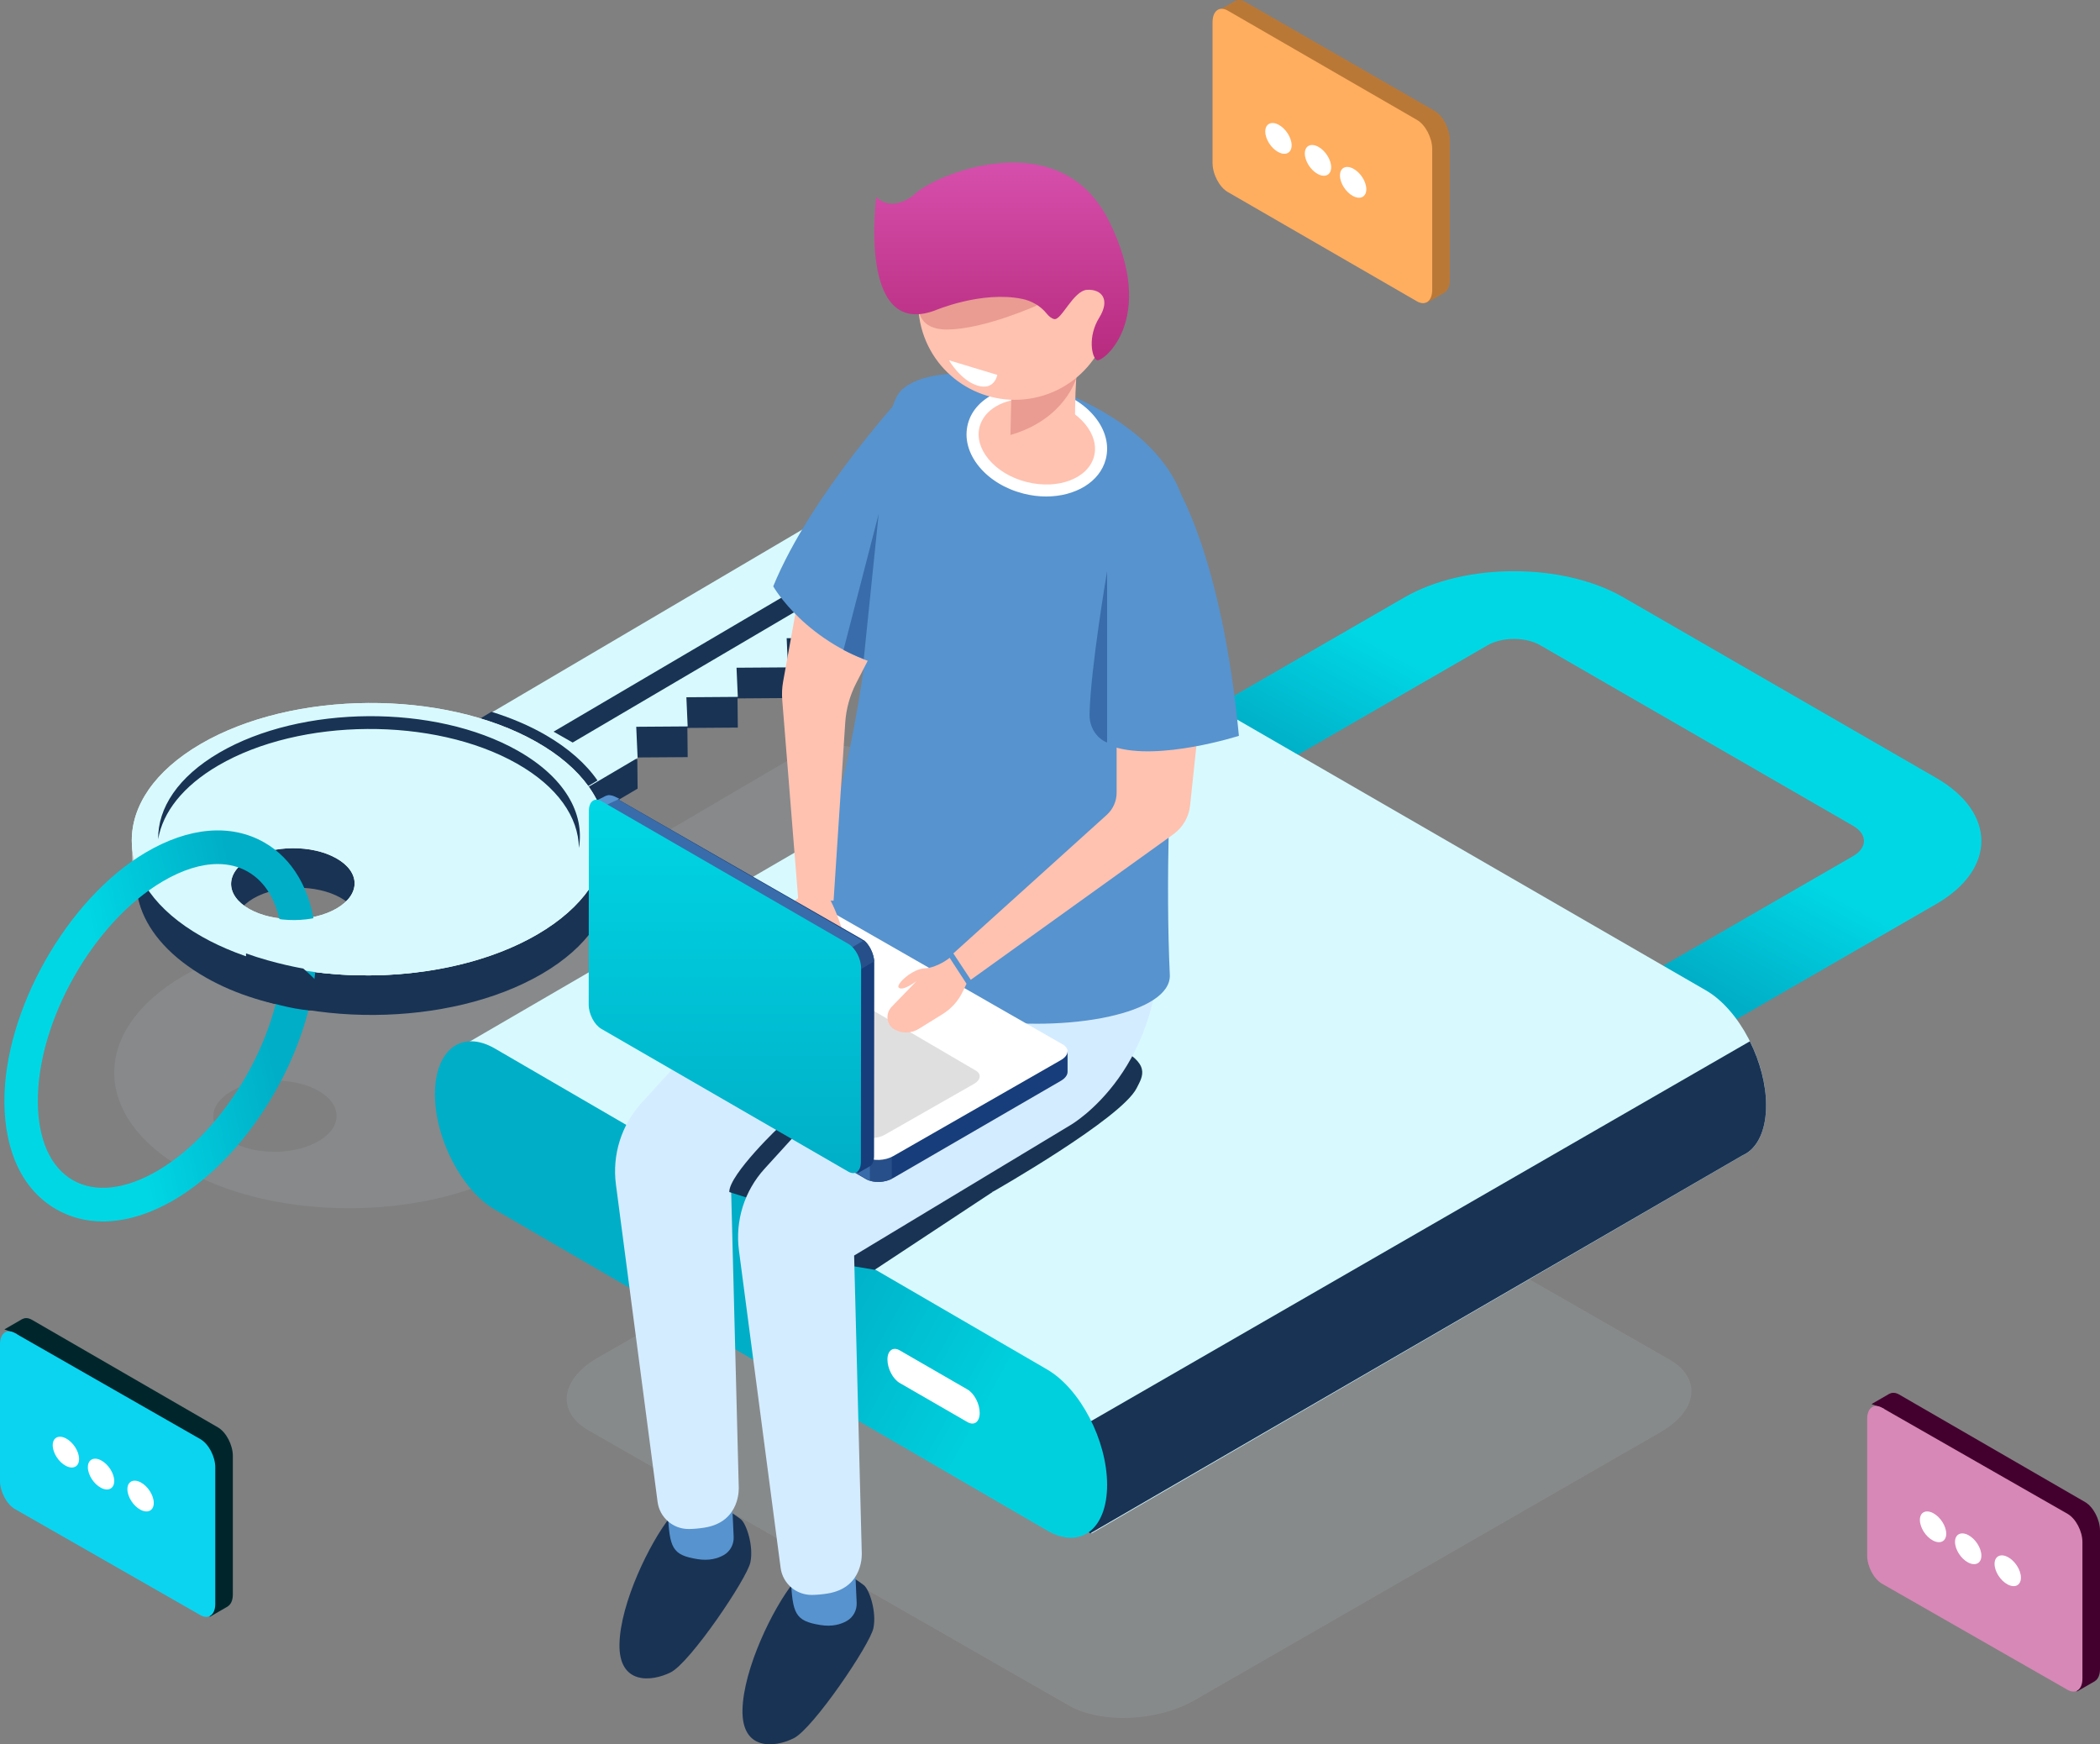 <?xml version="1.0" encoding="UTF-8"?>
<svg width="478px" height="397px" viewBox="0 0 478 397" version="1.1" xmlns="http://www.w3.org/2000/svg" xmlns:xlink="http://www.w3.org/1999/xlink">
    <rect x="0" y="0" width="478" height="397" fill="#808080" stroke="none"/>
    <!-- Generator: Sketch 55.2 (78181) - https://sketchapp.com -->
    <title>Group 139</title>
    <desc>Created with Sketch.</desc>
    <defs>
        <linearGradient x1="50%" y1="33.347%" x2="34.141%" y2="50%" id="linearGradient-1">
            <stop stop-color="#00D7E5" offset="0%"></stop>
            <stop stop-color="#00AEC7" offset="100%"></stop>
        </linearGradient>
        <linearGradient x1="85.739%" y1="66.479%" x2="54.555%" y2="53.195%" id="linearGradient-2">
            <stop stop-color="#00D0DE" offset="0%"></stop>
            <stop stop-color="#00AEC7" offset="100%"></stop>
        </linearGradient>
        <linearGradient x1="28.204%" y1="31.169%" x2="74.494%" y2="18.249%" id="linearGradient-3">
            <stop stop-color="#00D7E5" offset="0%"></stop>
            <stop stop-color="#00AEC7" offset="100%"></stop>
        </linearGradient>
        <linearGradient x1="50%" y1="0%" x2="50%" y2="100%" id="linearGradient-4">
            <stop stop-color="#DC56B5" offset="0%"></stop>
            <stop stop-color="#B72B7E" offset="100%"></stop>
        </linearGradient>
        <linearGradient x1="50%" y1="0%" x2="50%" y2="100%" id="linearGradient-5">
            <stop stop-color="#00D7E5" offset="0%"></stop>
            <stop stop-color="#00AEC7" offset="100%"></stop>
        </linearGradient>
    </defs>
    <g id="Register" stroke="none" stroke-width="1" fill="none" fill-rule="evenodd">
        <g transform="translate(-168, -122)" id="Group-139">
            <g transform="translate(168, 122)">
                <path d="M72.543,259.703 C67.086,262.903 58.203,262.965 52.703,259.842 C47.2,256.717 47.165,251.59 52.621,248.389 C58.076,245.189 66.962,245.126 72.461,248.251 C77.963,251.375 77.999,256.502 72.543,259.703 L72.543,259.703 Z M186.27,169 L105.452,216.404 C84.963,210.118 58.857,212.061 41.629,222.166 C20.669,234.46 20.809,254.155 41.939,266.154 C46.682,268.847 52.08,270.925 57.837,272.387 C61.904,273.421 66.151,274.148 70.471,274.566 C87.279,276.203 105.219,273.207 118.149,265.62 C133.812,256.434 137.688,243.114 129.832,231.96 L140.984,225.421 L140.666,218.342 L152.403,218.261 L152.107,211.633 L163.844,211.551 L163.547,204.922 L175.283,204.84 L174.988,198.212 L186.723,198.131 L186.428,191.501 L198.958,191.413 L202.781,189.172 L207,171.769 L186.27,169 Z" id="Fill-1" fill="#C4D9E8" opacity="0.11"></path>
                <path d="M243.229,388.142 L133.966,325.552 C126.61,321.32 127.533,313.928 136.027,309.042 L242.071,248.041 C250.566,243.156 263.417,242.625 270.773,246.858 L380.034,309.448 C387.39,313.68 386.468,321.07 377.971,325.957 L271.929,386.957 C263.433,391.844 250.583,392.376 243.229,388.142" id="Fill-3" fill="#C4D9E8" opacity="0.115"></path>
                <path d="M370.99,246 L352.081,235.088 L421.8,194.85 C425.094,192.948 425.094,189.858 421.8,187.956 L350.574,146.852 C347.283,144.951 341.924,144.951 338.632,146.85 L268.911,187.088 L250,176.175 L319.723,135.939 C333.44,128.021 355.764,128.02 369.484,135.939 L440.709,177.043 C454.43,184.963 454.43,197.845 440.711,205.763 L370.99,246 Z" id="Fill-5" fill="url(#linearGradient-1)"></path>
                <path d="M402,251.586 C402,241.498 395.87,229.78 388.307,225.41 L262.314,152.636 C258.925,150.681 255.832,150.542 253.442,151.878 L253.434,151.874 L103,239.33 L248.476,349 L396.682,262.941 C397.141,262.732 397.583,262.491 397.992,262.183 L397.995,262.181 L397.994,262.181 C400.469,260.306 402,256.627 402,251.586" id="Fill-7" fill="#D8FAFF"></path>
                <path d="M248.153,349 L396.671,262.933 C397.129,262.725 397.575,262.484 397.982,262.174 L397.985,262.174 L397.984,262.174 C400.464,260.298 402,256.619 402,251.578 C402,246.761 400.589,241.58 398.302,237 L229,334.591 L248.153,349 Z" id="Fill-9" fill="#193354"></path>
                <path d="M238.34,348.349 L112.658,275.313 C105.113,270.928 99,259.167 99,249.043 C99,238.92 105.113,234.266 112.658,238.65 L238.34,311.688 C245.885,316.071 252,327.833 252,337.958 C252,348.08 245.885,352.735 238.34,348.349" id="Fill-11" fill="url(#linearGradient-2)"></path>
                <path d="M220.219,323.666 L204.782,314.756 C203.246,313.869 202,311.489 202,309.438 C202,307.389 203.246,306.447 204.782,307.334 L220.219,316.244 C221.755,317.133 223,319.512 223,321.562 C223,323.611 221.755,324.553 220.219,323.666" id="Fill-13" fill="#FFFFFF"></path>
                <polygon id="Fill-15" fill="#193354" points="93 180.287 118.805 195 145.133 179.493 145.064 172.748 144.838 172.879 144.819 172.402 156.528 172.322 156.458 165.679 167.941 165.599 167.872 158.958 179.355 158.876 179.286 152.235 190.768 152.154 190.701 145.513 202.976 145.427 206.79 143.18 211 125.746 210.93 119 208.899 125.464 190.315 122.972"></polygon>
                <polygon id="Fill-17" fill="#D8FAFF" points="118.804 188 145.134 172.499 144.818 165.412 156.527 165.329 156.233 158.693 167.942 158.61 167.646 151.973 179.356 151.891 179.059 145.254 190.769 145.17 190.473 138.533 202.976 138.445 206.79 136.199 211 118.771 190.315 116 93 173.292"></polygon>
                <path d="M136,177.639 C133.371,173.847 129.419,170.304 124.133,167.256 C120.41,165.108 116.263,163.37 111.87,162 L93,173.238 L118.603,188 L136,177.639 Z" id="Fill-19" fill="#193354"></path>
                <polygon id="Fill-21" fill="#193354" points="211.292 121.399 212 118.467 208.517 118 126 166.526 130.345 169"></polygon>
                <polygon id="Fill-23" fill="#D3D0CF" points="30.279 201 30 191 33 197.754"></polygon>
                <path d="M77.557,204.342 C83.071,207.454 83.106,212.564 77.639,215.755 C72.171,218.945 63.268,219.006 57.758,215.892 C52.244,212.778 52.209,207.67 57.676,204.481 C63.144,201.29 72.045,201.23 77.557,204.342 M46.972,222.184 C68.147,234.143 102.337,233.905 123.34,221.654 C133.871,215.51 139.084,207.514 138.998,199.56 L139,199.565 L138.708,189.459 L136.982,191.37 C134.544,186.388 129.901,181.697 123.03,177.815 C101.856,165.857 67.665,166.095 46.662,178.345 C25.658,190.598 25.798,210.227 46.972,222.184" id="Fill-25" fill="#193354"></path>
                <path d="M76.557,195.343 C82.07,198.455 82.106,203.565 76.637,206.755 C71.169,209.945 62.268,210.007 56.756,206.893 C51.244,203.779 51.209,198.669 56.676,195.48 C62.143,192.291 71.044,192.229 76.557,195.343 M45.972,213.185 C67.145,225.142 101.336,224.906 122.337,212.654 C143.341,200.401 143.203,180.775 122.028,168.816 C100.855,156.857 66.665,157.095 45.66,169.346 C24.659,181.599 24.798,201.226 45.972,213.185" id="Fill-27" fill="#F2F2F2"></path>
                <path d="M71,218.169 C66.368,218.895 61.244,218.26 57.597,216.183 C53.667,213.942 52.553,210.675 54.232,207.823 L44.695,200.237 C44.695,200.237 39.71,194.594 34.774,189 C27.095,200.261 31.137,213.527 46.873,222.493 C53.815,226.451 61.595,228.697 70.418,230 L71,218.169 Z" id="Fill-29" fill="#193354"></path>
                <path d="M76.557,195.343 C82.07,198.455 82.106,203.565 76.637,206.755 C71.169,209.944 62.268,210.007 56.756,206.893 C51.244,203.779 51.209,198.669 56.676,195.48 C62.143,192.291 71.044,192.229 76.557,195.343 M45.972,213.184 C50.725,215.869 56.134,217.939 61.903,219.396 C65.978,220.425 70.232,221.149 74.563,221.568 C91.405,223.199 109.382,220.211 122.337,212.654 C143.341,200.401 143.203,180.775 122.028,168.816 C100.855,156.857 66.665,157.095 45.66,169.346 C24.659,181.599 24.798,201.226 45.972,213.184" id="Fill-31" fill="#D8FAFF"></path>
                <path d="M36.002,191.011 C37.031,184.909 41.585,178.946 49.69,174.219 C68.362,163.332 98.761,163.12 117.586,173.749 C126.942,179.029 131.667,185.994 131.775,193 C133.116,185.044 128.464,176.849 117.809,170.834 C98.986,160.207 68.587,160.418 49.914,171.307 C40.521,176.784 35.894,183.919 36.002,191.011" id="Fill-33" fill="#193354"></path>
                <path d="M49.558,196.654 C45.756,196.654 41.496,197.978 37.051,200.594 C21.241,209.901 8.483,232.436 8.614,250.828 C8.672,259.398 11.514,265.715 16.616,268.621 C21.716,271.526 28.579,270.742 35.945,266.408 C51.757,257.102 64.514,234.567 64.386,216.176 C64.35,211.129 63.323,206.734 61.411,203.465 C60.121,201.257 58.426,199.547 56.381,198.378 C54.358,197.225 52.058,196.654 49.558,196.654 M23.424,278 C19.631,278 16.064,277.093 12.857,275.265 C5.289,270.955 1.076,262.295 1.001,250.88 C0.852,230.057 15.297,204.544 33.198,194.005 C43.006,188.231 52.575,187.423 60.143,191.736 C63.366,193.576 66.003,196.22 67.977,199.599 C70.603,204.087 71.956,209.646 71.999,216.123 C72.146,236.945 57.7,262.46 39.799,272.999 C34.149,276.323 28.577,278 23.424,278" id="Fill-35" fill="url(#linearGradient-3)"></path>
                <path d="M59.659,214.367 L74.823,218 L77,207 C71.499,210.154 62.546,210.216 57,207.136 L59.659,214.367 Z" id="Fill-37" fill="#D8FAFF"></path>
                <path d="M46,212.952 C50.731,215.707 56.114,217.832 61.855,219.328 C65.911,220.384 70.146,221.127 74.454,221.556 C91.216,223.231 109.107,220.164 122,212.407 L60.905,211 L46,212.952 Z" id="Fill-39" fill="#D8FAFF"></path>
                <path d="M69.018,220.436 C69.018,220.436 62.646,219.376 56,217 L56,226.417 C59.168,227.55 64.388,229.187 68.858,229.793 C82.584,231.648 69.018,220.436 69.018,220.436 L69.018,220.436 Z" id="Fill-41" fill="#193354"></path>
                <polygon id="Fill-45" fill="#193354" points="226 271.245 199.097 289 186 286.824 217.989 271"></polygon>
                <path d="M192.926,358.289 C192.926,358.289 185.293,354.366 180.604,360.206 C175.915,366.046 169.212,379.828 169.004,389.141 C168.797,398.455 176.243,397.827 180.667,395.622 C185.093,393.418 198.02,374.321 198.802,370.577 C199.585,366.836 197.88,361.776 196.635,360.786 C195.392,359.796 192.926,358.289 192.926,358.289" id="Fill-47" fill="#193354"></path>
                <path d="M194.637,356.838 L194.995,364.796 C195.072,366.489 194.215,368.102 192.731,368.936 C191.382,369.698 189.42,370.281 186.769,369.857 C180.945,368.927 180.423,367.274 180.008,359.317 C179.593,351.361 194.637,356.838 194.637,356.838" id="Fill-49" fill="#5793CE"></path>
                <path d="M164.926,343.289 C164.926,343.289 157.292,339.367 152.603,345.205 C147.915,351.045 141.212,364.828 141.004,374.142 C140.797,383.455 148.243,382.827 152.667,380.622 C157.092,378.418 170.019,359.321 170.802,355.578 C171.584,351.836 169.879,346.777 168.635,345.787 C167.391,344.797 164.926,343.289 164.926,343.289" id="Fill-51" fill="#193354"></path>
                <path d="M166.637,341.837 L166.995,349.795 C167.072,351.488 166.215,353.101 164.731,353.937 C163.382,354.698 161.42,355.281 158.769,354.857 C152.945,353.927 152.423,352.274 152.008,344.318 C151.593,336.361 166.637,341.837 166.637,341.837" id="Fill-53" fill="#5793CE"></path>
                <path d="M235.836,194.246 C233.547,156.993 195.506,199.727 195.506,199.727 L169.467,225.255 L146.02,251.019 C141.441,256.05 139.311,262.843 140.197,269.59 L149.68,341.829 C150.149,345.397 153.203,348.029 156.799,348 C157.816,347.992 158.979,347.9 160.312,347.693 C168.774,346.375 168.149,338.328 168.149,338.328 L166.416,270.761 L215.656,241.072 C215.656,241.072 238.125,231.498 235.836,194.246" id="Fill-55" fill="#D4ECFF"></path>
                <path d="M185,258.568 L177.925,256 C177.76,256 165.898,267.342 166.001,271.31 L171.322,273 L184.69,260.176 L185,258.568 Z" id="Fill-57" fill="#193354"></path>
                <path d="M226.209,271.116 C226.209,271.116 255.25,254.585 258.725,247.653 C260.088,244.938 262.203,242.103 253.729,238 L215,265.524 L216.679,275 L226.209,271.116 Z" id="Fill-59" fill="#193354"></path>
                <path d="M263.844,209.242 C261.402,171.999 223.509,214.722 223.509,214.722 L197.469,240.252 L174.02,266.015 C169.441,271.047 167.311,277.84 168.197,284.588 L177.683,356.829 C178.15,360.397 181.204,363.029 184.8,363 C185.817,362.992 186.98,362.9 188.313,362.691 C196.775,361.374 196.15,353.326 196.15,353.326 L194.417,285.759 L243.66,256.068 C243.66,256.068 266.075,243.29 263.844,209.242" id="Fill-61" fill="#D4ECFF"></path>
                <path d="M241.704,89.129 C270.578,101.041 269.999,118.024 269.999,118.024 C269.999,118.024 264.342,180.284 266.273,221.866 C267.081,239.248 173.458,240.575 187.42,194.201 C203.882,139.522 197.713,95.255 205.418,88.578 C213.125,81.902 234.235,86.049 241.704,89.129" id="Fill-63" fill="#5793CE"></path>
                <path d="M250.744,104.633 C249.252,110.365 241.666,113.386 233.8,111.38 C225.932,109.373 220.764,103.1 222.257,97.367 C223.748,91.635 231.333,88.614 239.199,90.62 C247.067,92.627 252.235,98.9 250.744,104.633" id="Fill-65" fill="#FFC2B0"></path>
                <path d="M233.803,90.725 C228.462,90.725 223.997,93.197 222.967,97.164 C222.354,99.54 223.068,102.135 224.983,104.469 C226.998,106.924 230.065,108.778 233.62,109.688 C240.804,111.522 247.718,108.905 249.033,103.839 C249.648,101.463 248.932,98.868 247.017,96.534 C245.002,94.077 241.935,92.224 238.38,91.313 C236.823,90.915 235.279,90.725 233.803,90.725 M238.132,113 C236.445,113 234.696,112.785 232.935,112.334 C228.816,111.28 225.235,109.101 222.852,106.197 C220.37,103.171 219.466,99.721 220.305,96.483 C221.995,89.956 230.414,86.446 239.065,88.667 C243.184,89.721 246.765,91.902 249.147,94.806 C251.631,97.833 252.534,101.282 251.695,104.52 C250.348,109.719 244.733,113 238.132,113" id="Fill-67" fill="#FFFFFF"></path>
                <path d="M230.257,87.733 C230.257,87.733 230.51,88.886 230.002,98.002 C229.841,100.866 240.101,103.543 242.753,100.949 C245.405,98.356 244.345,95.658 244.981,85.907 C245.618,76.155 230.257,87.733 230.257,87.733" id="Fill-69" fill="#FFC2B0"></path>
                <path d="M245,86 C245,86 242.469,95.396 230,99 L230.189,90.459 L245,86 Z" id="Fill-71" fill="#EA9C92"></path>
                <path d="M252.294,63.494 C255.335,75.256 248.267,87.254 236.506,90.295 C224.746,93.334 212.746,86.266 209.706,74.505 C206.665,62.745 213.735,50.745 225.494,47.706 C237.257,44.665 249.255,51.733 252.294,63.494" id="Fill-73" fill="#FFC2B0"></path>
                <path d="M236,69.535 C236,69.535 223.981,74.938 215.658,75 C207.337,75.063 209.172,67.748 209.172,67.748 L233.874,64 L236,69.535 Z" id="Fill-75" fill="#EA9C92"></path>
                <path d="M212.803,70.665 C212.803,70.665 223.376,66.138 232.65,68.025 C234.832,68.469 236.853,69.645 238.256,71.385 C238.716,71.953 239.295,72.473 239.952,72.622 C241.598,72.999 244.29,66.115 247.488,65.959 C250.684,65.801 252.818,68.084 250.196,72.317 C247.575,76.551 248.461,81.288 249.666,81.967 C250.874,82.646 263.667,72.764 252.381,50.216 C241.097,27.668 212.433,39.813 207.973,44.383 C207.973,44.383 203.276,48.511 199.458,44.837 C199.458,44.837 195.176,77.186 212.803,70.665" id="Fill-77" fill="url(#linearGradient-4)"></path>
                <path d="M254.167,163.58 L254.167,180.409 C254.167,182.337 253.348,184.176 251.909,185.476 L217,216.995 L220.966,223 L267.067,189.89 C269.218,188.344 270.606,185.966 270.884,183.349 L274,154 L254.167,163.58 Z" id="Fill-79" fill="#FFC2B0"></path>
                <path d="M267.419,110 C267.419,110 278.043,125.823 282,167.472 C282,167.472 263.854,173.286 253.554,169.987 C243.257,166.687 267.419,110 267.419,110" id="Fill-81" fill="#5793CE"></path>
                <path d="M252,130 C252,130 248.217,152.163 248.002,162.579 C247.943,165.442 249.54,168.027 252,169 L252,130 Z" id="Fill-83" fill="#396CAA"></path>
                <path d="M242.999,239.334 L235.336,238.317 L185.87,209.621 C184.285,208.702 181.514,208.816 179.685,209.879 L144.634,230.206 L140,229.59 L140,234.225 L140.005,234.227 C139.974,234.836 140.319,235.423 141.067,235.859 L197.127,268.378 C198.712,269.299 201.483,269.183 203.312,268.122 L241.487,245.984 C242.516,245.387 243.029,244.616 242.999,243.894 L242.999,239.334 Z" id="Fill-85" fill="#173D7A"></path>
                <path d="M206,221.047 L202.478,219 L163.741,219 L144.646,230.081 L140,229.463 L140,234.113 L140.005,234.115 C139.974,234.726 140.322,235.315 141.07,235.752 L197.272,268.379 C198.114,268.868 199.285,269.062 200.473,268.983 L206,221.047 Z" id="Fill-87" fill="#396CAA"></path>
                <path d="M142,230.279 L140,230 L140,234.743 L140.005,234.744 C139.973,235.368 140.311,235.969 141.038,236.414 L142,237 L142,230.279 Z" id="Fill-89" fill="#5793CE"></path>
                <path d="M198,268.627 C199.431,269.227 201.473,269.097 203,268.282 L203,260 L198,260 L198,268.627 Z" id="Fill-91" fill="#274F89"></path>
                <path d="M197.127,263.386 L141.069,231.273 C139.485,230.365 139.684,228.777 141.515,227.728 L179.686,205.868 C181.515,204.82 184.286,204.704 185.871,205.614 L241.929,237.728 C243.515,238.636 243.316,240.223 241.486,241.271 L203.313,263.133 C201.483,264.181 198.713,264.296 197.127,263.386" id="Fill-93" fill="#FFFFFF"></path>
                <path d="M196.271,258.482 L149.886,231.332 C148.574,230.566 148.737,229.224 150.253,228.337 L170.61,216.734 C172.124,215.847 174.416,215.75 175.729,216.519 L222.115,243.667 C223.426,244.434 223.262,245.775 221.746,246.662 L201.391,258.266 C199.876,259.154 197.583,259.249 196.271,258.482" id="Fill-95" fill="#E0DFE0"></path>
                <path d="M180.931,204.949 L180.329,208.826 C179.814,212.13 179.904,215.494 180.591,218.768 L181.307,222.183 C181.712,224.11 183.29,225.605 185.293,225.957 C186.859,226.23 188.335,225.17 188.514,223.644 L189.473,215.357 C189.473,215.357 191.669,218.136 192.731,218.136 C193.79,218.136 191.543,209.835 189.147,205.138 C186.747,200.44 180.931,204.949 180.931,204.949" id="Fill-97" fill="#FFC2B0"></path>
                <path d="M201,143.619 L194.892,155.469 C193.446,158.271 192.597,161.331 192.391,164.464 L189.739,205 L181.701,204.813 L178.052,159.292 C177.94,157.886 178.008,156.472 178.261,155.084 L182.426,132 L201,143.619 Z" id="Fill-99" fill="#FFC2B0"></path>
                <path d="M195.269,267 L190.531,260.878 L140.709,232.325 C139.112,231.409 137.82,228.957 137.821,226.848 L137.867,186.472 L135,182.77 L137.692,181.228 L137.695,181.231 C138.21,180.903 138.896,180.911 139.649,181.342 L196.112,213.701 C197.709,214.616 199.002,217.069 199,219.178 L198.951,263.15 C198.95,264.337 198.539,265.162 197.895,265.495 L195.269,267 Z" id="Fill-101" fill="#173D7A"></path>
                <path d="M160.717,244 L157.19,241.965 L137.835,208.478 L137.854,186.486 L135,182.774 L137.682,181.228 L137.685,181.232 C138.197,180.903 138.881,180.911 139.632,181.342 L195.879,213.78 C196.72,214.265 197.475,215.182 198,216.249 L160.717,244 Z" id="Fill-103" fill="#396CAA"></path>
                <path d="M136.352,184 L135,182.556 L137.862,181.199 L137.865,181.204 C138.412,180.915 139.141,180.921 139.942,181.301 L141,181.802 L136.352,184 Z" id="Fill-105" fill="#5793CE"></path>
                <path d="M196.688,214 C197.917,215.033 198.87,216.987 199,218.79 L193.591,222 L191,217.373 L196.688,214 Z" id="Fill-107" fill="#274F89"></path>
                <path d="M193.126,214.836 L136.932,182.346 C135.34,181.428 134.052,182.399 134.048,184.518 L134,228.666 C133.997,230.784 135.283,233.245 136.872,234.165 L193.07,266.653 C194.659,267.573 195.95,266.6 195.953,264.483 L196,220.335 C196.002,218.217 194.715,215.754 193.126,214.836" id="Fill-109" fill="url(#linearGradient-5)"></path>
                <path d="M220,223.9 L219.124,225.723 C218.118,227.82 216.534,229.584 214.562,230.807 L209.141,234.165 C207.455,235.211 205.316,235.297 203.605,234.294 C203.544,234.258 203.48,234.22 203.419,234.183 C201.697,233.098 201.541,230.61 202.958,229.145 L208.626,223.289 C208.626,223.289 205.442,225.741 204.55,224.754 C203.896,224.029 207.638,220.5 210.509,220.383 C213.382,220.267 216.162,218 216.162,218 L220,223.9 Z" id="Fill-111" fill="#FFC2B0"></path>
                <path d="M206.327,89 C206.327,89 184.718,112.179 176,133.447 C176,133.447 183.389,146.57 201.477,151.721 C219.566,156.872 206.327,89 206.327,89" id="Fill-113" fill="#5793CE"></path>
                <path d="M196.606,150 L200,117 L192,147.918 C193.426,148.665 194.97,149.362 196.606,150" id="Fill-115" fill="#396CAA"></path>
                <path d="M221.555,83.68 L216,82 C216,82 218.653,86.593 222.525,87.766 C226.397,88.937 227,85.326 227,85.326 L221.555,83.68 Z" id="Fill-117" fill="#FFFFFF"></path>
                <path d="M326.531,25.226 L283.411,0.401 C282.556,-0.09 281.785,-0.107 281.18,0.224 C281.18,0.221 281.183,0.197 281.183,0.197 L277,2.606 C277,2.606 278.853,3.279 279.94,3.677 L279.94,34.989 C279.94,37.536 281.493,40.497 283.411,41.6 L324.625,65.327 L324.625,69 L328.85,66.573 L328.829,66.567 C329.542,66.131 330,65.179 330,63.809 L330,31.837 C330,29.288 328.447,26.33 326.531,25.226" id="Fill-119" fill="#BA7837"></path>
                <path d="M322.535,68.584 L279.466,43.703 C277.551,42.598 276,39.632 276,37.079 L276,5.037 C276,2.484 277.551,1.311 279.466,2.416 L322.535,27.295 C324.449,28.401 326,31.368 326,33.921 L326,65.963 C326,68.516 324.449,69.689 322.535,68.584" id="Fill-121" fill="#FFAE5F"></path>
                <path d="M294,33.065 C294,34.793 292.656,35.494 290.998,34.63 C289.342,33.765 288,31.663 288,29.935 C288,28.206 289.342,27.506 290.998,28.37 C292.656,29.234 294,31.337 294,33.065" id="Fill-123" fill="#FFFFFF"></path>
                <path d="M303,38.065 C303,39.793 301.656,40.494 300,39.63 C298.344,38.765 297,36.663 297,34.935 C297,33.207 298.344,32.506 300,33.37 C301.656,34.235 303,36.337 303,38.065" id="Fill-125" fill="#FFFFFF"></path>
                <path d="M311,43.065 C311,44.794 309.656,45.494 307.998,44.63 C306.342,43.765 305,41.663 305,39.935 C305,38.207 306.342,37.506 307.998,38.37 C309.656,39.235 311,41.337 311,43.065" id="Fill-127" fill="#FFFFFF"></path>
                <path d="M49.597,324.861 L7.289,300.396 C6.452,299.913 5.694,299.894 5.102,300.22 C5.102,300.217 5.105,300.192 5.105,300.192 L1,302.567 C1,302.567 2.818,303.231 3.884,303.624 L3.884,334.482 C3.884,336.993 5.408,339.908 7.289,340.996 L47.727,364.38 L47.727,368 L51.873,365.609 L51.85,365.601 C52.552,365.173 53,364.233 53,362.882 L53,331.374 C53,328.866 51.477,325.948 49.597,324.861" id="Fill-129" fill="#00262C"></path>
                <path d="M474.597,341.861 L432.289,317.396 C431.452,316.913 430.694,316.894 430.102,317.22 C430.102,317.217 430.105,317.192 430.105,317.192 L426,319.567 C426,319.567 427.818,320.231 428.884,320.624 L428.884,351.482 C428.884,353.993 430.408,356.908 432.289,357.996 L472.727,381.38 L472.727,385 L476.873,382.609 L476.85,382.601 C477.552,382.173 478,381.233 478,379.882 L478,348.374 C478,345.866 476.477,342.948 474.597,341.861" id="Fill-129-Copy" fill="#43002E"></path>
                <path d="M45.605,367.596 L3.397,343.458 C1.521,342.387 0,339.509 0,337.032 L0,305.946 C0,303.47 1.521,302.331 3.397,303.404 L45.605,327.539 C47.481,328.612 49,331.49 49,333.967 L49,365.053 C49,367.53 47.481,368.67 45.605,367.596" id="Fill-131" fill="#0BD4F1"></path>
                <path d="M470.605,384.596 L428.397,360.458 C426.521,359.387 425,356.509 425,354.032 L425,322.946 C425,320.47 426.521,319.331 428.397,320.404 L470.605,344.539 C472.481,345.612 474,348.49 474,350.967 L474,382.053 C474,384.53 472.481,385.67 470.605,384.596" id="Fill-131-Copy" fill="#D788B7"></path>
                <path d="M18,332.065 C18,333.793 16.658,334.495 15,333.629 C13.342,332.765 12,330.664 12,328.935 C12,327.206 13.342,326.506 15,327.371 C16.658,328.233 18,330.336 18,332.065" id="Fill-133" fill="#FFFFFF"></path>
                <path d="M443,349.065 C443,350.793 441.658,351.495 440,350.629 C438.342,349.765 437,347.664 437,345.935 C437,344.206 438.342,343.506 440,344.371 C441.658,345.233 443,347.336 443,349.065" id="Fill-133-Copy" fill="#FFFFFF"></path>
                <path d="M26,337.064 C26,338.793 24.658,339.495 23,338.629 C21.342,337.766 20,335.663 20,333.935 C20,332.206 21.342,331.506 23,332.37 C24.658,333.234 26,335.337 26,337.064" id="Fill-135" fill="#FFFFFF"></path>
                <path d="M451,354.064 C451,355.793 449.658,356.495 448,355.629 C446.342,354.766 445,352.663 445,350.935 C445,349.206 446.342,348.506 448,349.37 C449.658,350.234 451,352.337 451,354.064" id="Fill-135-Copy" fill="#FFFFFF"></path>
                <path d="M35,342.064 C35,343.793 33.658,344.495 32,343.629 C30.344,342.766 29,340.663 29,338.936 C29,337.207 30.344,336.505 32,337.371 C33.658,338.234 35,340.337 35,342.064" id="Fill-137" fill="#FFFFFF"></path>
                <path d="M460,359.064 C460,360.793 458.658,361.495 457,360.629 C455.344,359.766 454,357.663 454,355.936 C454,354.207 455.344,353.505 457,354.371 C458.658,355.234 460,357.337 460,359.064" id="Fill-137-Copy" fill="#FFFFFF"></path>
            </g>
        </g>
    </g>
</svg>